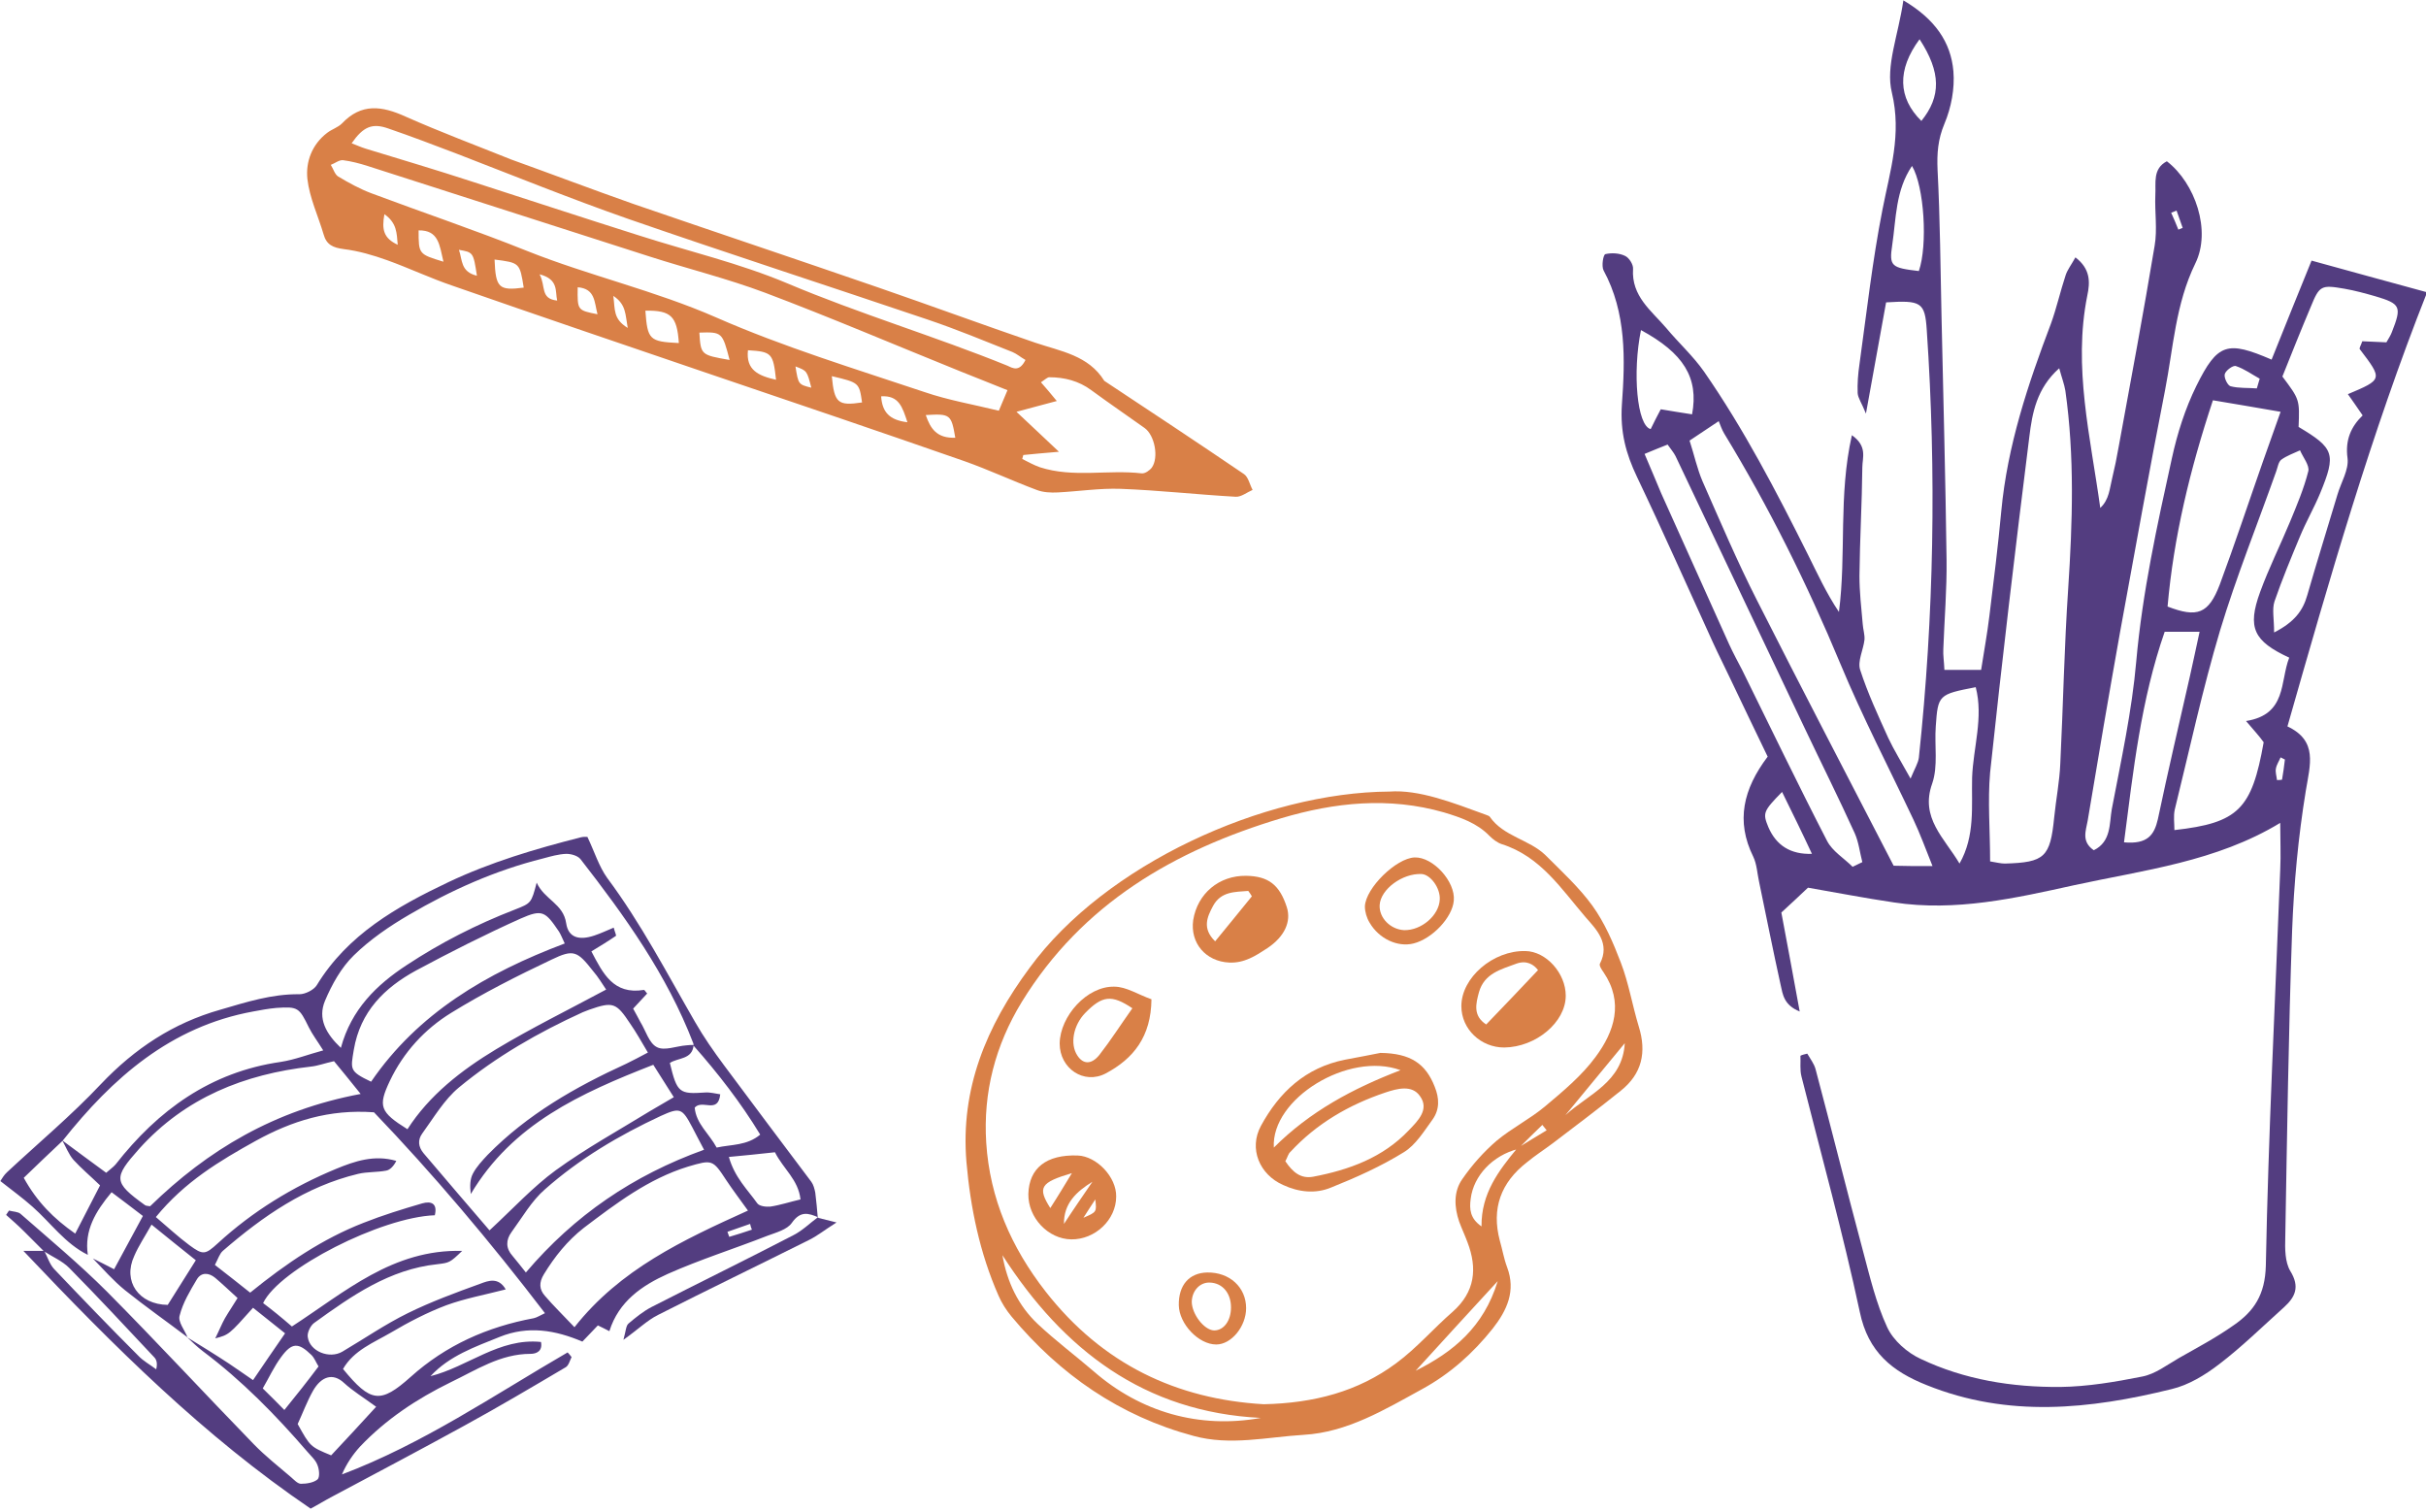 <?xml version="1.0" encoding="utf-8"?>
<svg version="1.1" id="Layer_1" xmlns="http://www.w3.org/2000/svg" xmlns:xlink="http://www.w3.org/1999/xlink" x="0px" y="0px"
	 viewBox="0 0 674 420" enable-background="new 0 0 674 420" xml:space="preserve">
<g>
	<path fill="#533D80" d="M502.1,292.7c0.8,1.4,1.9,2.8,2.3,4.3c4.5,16.9,8.7,33.8,13.2,50.6c1.9,7.1,3.6,14.4,6.7,21.1
		c1.7,3.7,5.6,7.1,9.3,8.8c12.2,5.8,25.4,7.9,38.8,7.8c7.6-0.1,15.3-1.4,22.8-2.9c3.6-0.7,6.8-3.2,10.1-5.1
		c5.1-2.9,10.4-5.7,15.2-9.1c5.7-3.9,8.8-8.5,9-16.6c0.7-36.7,2.6-73.3,4-110c0.2-4.1,0-8.2,0-13c-17.8,10.8-37.9,13.1-57.2,17.3
		c-16.3,3.6-33,7.4-50.1,4.8c-8.2-1.2-16.3-2.8-23.9-4.1c-2.4,2.3-4.7,4.4-7.4,6.9c1.6,8.6,3.3,17.5,5.1,27.5
		c-4.4-1.8-4.7-4.7-5.3-7.4c-2.1-9.5-4-19.1-6-28.7c-0.5-2.3-0.6-4.8-1.6-6.9c-4.9-9.9-2.8-18.8,4-27.8c-3.5-7.3-7.1-14.7-10.6-22.1
		c-1.5-3.2-3.1-6.3-4.6-9.6c-7-15.3-13.8-30.7-21.1-46c-3.1-6.5-4.7-12.5-4.2-20.1c0.9-12.5,1.3-25.5-5.1-37.3
		c-0.6-1.2-0.1-4.3,0.5-4.5c1.7-0.4,3.9-0.3,5.5,0.5c1.1,0.5,2.3,2.4,2.2,3.6c-0.5,7.6,5.1,11.6,9.2,16.4c3.4,4.1,7.4,7.7,10.5,12.1
		c11.1,16,20.1,33.3,28.8,50.7c2.7,5.4,5.2,10.9,8.7,16.1c2.1-16.1-0.2-32.3,3.6-49.1c4.4,3.1,2.9,6.3,2.9,8.9
		c-0.1,10.1-0.7,20.1-0.8,30.2c0,4.4,0.5,8.8,0.9,13.3c0.1,1.5,0.6,3,0.5,4.4c-0.3,2.8-2,6-1.2,8.4c2.1,6.5,5,12.7,7.8,18.9
		c1.6,3.4,3.6,6.6,6.2,11.3c1.2-2.9,2.1-4.3,2.3-5.8c4.2-39.5,4.9-79.1,2.2-118.8c-0.5-7.8-1.6-8.3-11.3-7.7
		c-1.7,9.5-3.5,19.3-5.6,30.9c-1.2-3-2.2-4.3-2.3-5.7c-0.1-2.6,0.1-5.3,0.5-8c2-14.4,3.6-28.8,6.4-43c2.1-10.8,5.4-20.8,2.6-32.5
		c-1.8-7.3,1.8-15.9,3.2-25.6c8.8,5.2,13.2,11.6,13.9,19.7c0.4,4.8-0.6,10.1-2.5,14.6c-1.8,4.3-2.1,8.2-1.9,12.8
		c0.7,13.6,0.8,27.2,1.1,40.8c0.5,22.5,1.1,45,1.4,67.5c0.1,8.3-0.6,16.5-0.9,24.8c-0.1,1.7,0.2,3.4,0.3,5.8c3.4,0,6.5,0,10.2,0
		c0.8-5.2,1.7-10,2.3-15c1.2-9.7,2.4-19.4,3.3-29.1c1.7-18.2,7.4-35.2,13.8-52.1c1.6-4.4,2.6-9,4.1-13.5c0.5-1.5,1.6-2.9,2.7-4.9
		c4.2,3.2,4.1,6.9,3.3,10.6c-4,19.9,0.9,39.3,3.6,59c2.5-2.3,2.6-5.4,3.3-8.2c0.7-2.9,1.3-5.8,1.8-8.7c3.4-18.6,6.9-37.2,10-55.9
		c0.8-4.6,0-9.4,0.2-14.1c0.2-3.4-0.8-7.3,3.2-9.4c7.9,6.1,12.4,19.3,7.9,28.4c-5.5,11.3-6.1,23.4-8.4,35.2
		c-4.4,22.4-8.4,44.8-12.5,67.2c-3.1,17.4-6.1,34.9-9,52.4c-0.5,2.8-1.8,5.8,1.7,8.2c4.9-2.4,4.3-7.5,5-11.4
		c2.6-13.6,5.6-27.3,6.8-41.1c1.7-19.1,5.8-37.8,9.9-56.4c1.5-6.9,3.7-13.8,6.8-20.1c5.9-11.9,8.6-12.6,20.9-7.3
		c3.8-9.5,7.6-18.9,11.1-27.5c11.1,3.1,21.2,5.8,32.1,8.8c-15.5,39.1-27.1,79.6-38.8,120.6c8.5,4,6.3,10.6,5.1,17.9
		c-2.1,12.8-3.3,25.8-3.8,38.8c-1,28.4-1.4,56.8-1.9,85.2c-0.1,3.2-0.1,6.9,1.4,9.4c2.7,4.4,1.4,7.2-1.8,10.1
		c-5.9,5.3-11.7,11-18,15.8c-3.9,3-8.5,5.8-13.2,6.9c-22.7,5.6-45.4,8-68-1.1c-9.6-3.8-16.3-9.2-18.6-20.3
		c-4.7-22-10.7-43.6-16.2-65.4c-0.5-1.9-0.2-3.9-0.3-5.8C500.7,293,501.4,292.9,502.1,292.7z M552.9,239.3c1.8,0.3,3,0.6,4.1,0.6
		c11.1-0.3,12.6-1.8,13.7-12.8c0.5-5,1.5-10,1.7-15c0.8-16.2,1.1-32.5,2.2-48.7c1.2-18.3,1.8-36.6-0.8-54.9c-0.3-1.8-1-3.6-1.7-6.2
		c-6.3,5.6-7.5,12.5-8.3,19c-3.9,31.1-7.6,62.2-10.9,93.3C552.2,222.6,552.9,230.6,552.9,239.3z M536.9,240.6c-2-5-3.5-9.1-5.3-12.9
		c-6.8-14.4-14.2-28.6-20.3-43.3c-9.2-22.1-19.8-43.5-32.3-64c-0.6-1-1-2.2-1.5-3.4c-3.6,2.4-5.7,3.8-8.1,5.4
		c1.3,4,2.1,7.8,3.6,11.3c4.9,11.1,9.6,22.2,15.1,33c12.5,24.7,25.3,49.2,38,73.8C529.3,240.6,532.4,240.6,536.9,240.6z M624,200.3
		c11.4-1.8,9.4-11,12-17.6c-9.9-4.6-11.7-8.3-8.1-18.2c2.4-6.6,5.6-13,8.3-19.5c1.9-4.6,3.9-9.3,5.1-14.1c0.4-1.6-1.5-3.9-2.3-5.8
		c-1.7,0.8-3.7,1.5-5.2,2.6c-0.8,0.6-1,2.1-1.4,3.2c-5.2,14.7-11.1,29.3-15.6,44.2c-4.9,16.4-8.5,33.2-12.6,49.8
		c-0.4,1.8-0.1,3.8-0.1,5.7c17.8-2,21.5-5.8,24.8-24.4C627.7,204.5,626.2,202.9,624,200.3z M631.8,175.7c5.7-2.9,8-6.1,9.2-10.3
		c2.7-9.4,5.6-18.6,8.4-28c1-3.4,3.2-6.9,2.8-10.1c-0.7-5.1,1-8.8,4.2-11.9c-1.6-2.3-2.8-4.1-4.1-5.9c9.7-4.1,9.7-4.1,3.3-12.5
		c-0.2-0.3,0.3-1,0.7-2.2c2.2,0.1,4.6,0.2,6.7,0.3c0.7-1.2,1.2-2,1.5-2.8c2.8-7.1,2.5-7.9-4.6-10c-2.8-0.8-5.7-1.6-8.6-2.1
		c-6.4-1.1-6.9-0.9-9.3,5c-2.7,6.4-5.3,12.9-7.9,19.4c4.8,6.4,4.8,6.4,4.5,14c9.9,5.9,10.5,7.5,6,18.4c-1.7,4.1-3.9,7.9-5.6,12
		c-2.5,6-5,12-7.1,18.1C631.2,169.3,631.8,171.9,631.8,175.7z M602.2,168.5c8.3,3.2,11.4,2,14.5-6.1c4.2-11.3,8-22.8,12-34.2
		c1.5-4.3,3-8.5,4.9-13.8c-7-1.2-12.7-2.2-18.8-3.2C608.4,130.5,603.9,149.2,602.2,168.5z M514.7,240.8c0.9-0.4,1.8-0.9,2.7-1.3
		c-0.7-2.7-1-5.5-2.1-8c-4.5-9.9-9.4-19.7-14.1-29.6c-11.9-25.1-23.8-50.1-35.7-75.2c-0.5-1-1.3-1.9-2.2-3.2c-2,0.8-3.8,1.5-6.4,2.6
		c1.7,3.9,3.1,7.4,4.6,10.9c6.3,14,12.6,28,18.9,42c1.1,2.4,2.4,4.8,3.6,7.1c7.8,15.8,15.5,31.8,23.6,47.5
		C509.1,236.5,512.3,238.4,514.7,240.8z M590.1,234c6.6,0.6,8.4-2.1,9.4-6.4c2.8-13.3,5.9-26.5,8.9-39.7c0.9-3.9,1.7-7.9,2.7-12.4
		c-3.7,0-6.5,0-9.7,0C594.8,194.5,592.7,213.9,590.1,234z M544.4,239.9c4.4-7.7,3.3-16,3.5-23.9c0.3-8.3,3.2-16.7,1-25.1
		c-10.3,2-10.5,2.1-11.1,10.9c-0.4,5.3,0.7,11-1,15.9C533.4,227.2,540.2,232.8,544.4,239.9z M470.1,115.1c1.9-10.2-2.4-17-14.2-23.4
		c-2.4,11.8-1.1,26.6,2.7,27.5c0.9-1.8,1.8-3.7,2.8-5.5C464.3,114.2,466.9,114.6,470.1,115.1z M533.1,75.3
		c2.5-7.2,1.5-23.5-1.9-29.2c-4.6,6.8-4.4,14.6-5.5,22C524.8,74,525.5,74.4,533.1,75.3z M533.3,10.9c-6.3,8.5-6,16.3,0.5,22.7
		C539.3,26.8,539.3,20.1,533.3,10.9z M495.1,220c-5.3,5.4-5.4,5.9-3.8,9.8c2.2,5.1,6.2,7.6,12.1,7.4
		C500.8,231.6,498.2,226.3,495.1,220z M627,107.9c0.3-0.9,0.5-1.8,0.8-2.7c-2.2-1.2-4.2-2.7-6.6-3.5c-0.8-0.3-2.8,1.2-3.1,2.2
		c-0.3,1,0.8,3.2,1.6,3.4C622,107.9,624.5,107.7,627,107.9z M634.8,211c-0.4-0.2-0.8-0.4-1.2-0.6c-0.4,1-1.1,2-1.3,3.1
		c-0.2,1,0.2,2.2,0.3,3.2c0.5,0,0.9,0,1.4-0.1C634.3,214.8,634.6,212.9,634.8,211z M605.2,63.8c0.4-0.2,0.8-0.3,1.2-0.5
		c-0.6-1.6-1.1-3.2-1.7-4.8c-0.5,0.2-1,0.4-1.5,0.6C603.9,60.7,604.6,62.2,605.2,63.8z"/>
</g>
<path fill="#D98047" d="M142,44.3c11.4,4.1,22.7,8.4,34.1,12.4c22.7,7.8,45.4,15.4,68,23.2c14.5,5,28.9,10.3,43.5,15.3
	c7.1,2.4,14.8,3.5,19.2,10.6c13,8.6,26,17.2,38.8,25.9c1.2,0.8,1.6,2.9,2.4,4.4c-1.6,0.7-3.2,2-4.7,1.9c-10.7-0.6-21.3-1.8-32-2.2
	c-5.8-0.2-11.6,0.7-17.4,1c-2,0.1-4.1,0-5.9-0.7c-6.7-2.5-13.3-5.6-20.1-8c-23.5-8.2-47.1-16.2-70.7-24.2
	c-23.8-8.1-47.6-16.2-71.4-24.5c-6.2-2.1-12.1-4.9-18.2-7.1c-3.9-1.4-8-2.6-12.1-3.1c-3-0.4-4.8-1.2-5.6-4.1
	c-1.5-5.1-3.9-10.1-4.5-15.4c-0.5-4.8,1.3-9.6,5.5-12.8c1.3-1,3-1.5,4.1-2.6c5.4-5.7,11.1-4.9,17.7-1.9
	C122.4,36.7,132.3,40.4,142,44.3z M279.9,108.4c-4.8-1.9-8.9-3.6-13-5.2c-18.1-7.3-36.1-15-54.4-21.9c-10.4-3.9-21.3-6.6-31.9-10
	c-26.2-8.4-52.3-16.8-78.5-25.2c-2.2-0.7-4.5-1.3-6.8-1.6c-1.1-0.1-2.3,0.9-3.4,1.3c0.7,1.1,1.1,2.6,2,3.2c3,1.8,6.1,3.5,9.3,4.7
	c14.4,5.4,29,10.3,43.2,16c17.3,6.9,35.5,11,52.6,18.5c18.7,8.2,38.4,14.2,57.8,20.7c6.7,2.3,13.8,3.5,20.7,5.2
	C278.4,111.9,279,110.5,279.9,108.4z M284.9,100c-1.4-0.8-2.4-1.7-3.6-2.2c-7.8-3.1-15.5-6.3-23.5-9c-27.8-9.4-55.6-18.4-83.3-28
	c-16-5.6-31.8-12-47.6-18.1c-6.3-2.4-12.6-4.8-19-7c-4.5-1.6-7-0.5-10.2,4.1c1.3,0.5,2.6,1.1,3.9,1.5c9.8,3,19.6,5.9,29.4,9.1
	c15.5,5,31,10.1,46.5,15c13.7,4.4,27.9,7.7,41.2,13.3c20.1,8.5,41,14.7,61.2,22.9C281.4,102.3,283.2,103.4,284.9,100z M284.3,126.4
	c-0.1,0.4-0.2,0.8-0.3,1.1c1.6,0.8,3.2,1.7,4.9,2.3c9.3,3,18.9,0.6,28.3,1.7c0.9,0.1,2.2-0.8,2.8-1.6c2-2.8,0.8-9-2-11
	c-4.9-3.5-9.9-6.9-14.8-10.5c-3.5-2.6-7.5-3.6-11.7-3.6c-0.5,0-1.1,0.6-2.3,1.4c1.4,1.6,2.7,3.1,4.4,5.2c-4.6,1.2-7.4,2-11.2,3
	c4.1,3.8,7.3,6.9,11.8,11.1C289.8,125.9,287,126.1,284.3,126.4z M188.6,95.3c-0.5-7.5-2.2-9.1-9.3-9
	C179.9,94.4,180.4,94.9,188.6,95.3z M137.4,72.1c0.3,7.9,1.2,8.7,8.1,7.8C144.4,73,144.4,73,137.4,72.1z M202.7,100
	c-2-7.7-2.1-7.8-8.4-7.6C194.7,98.6,194.7,98.6,202.7,100z M231.1,104.5c0.7,7.5,1.7,8.3,8.4,7.3
	C238.7,106.3,238.7,106.3,231.1,104.5z M215.6,105.5c-0.8-7.4-1.2-7.8-7.8-8.2C207.2,102.8,210.7,104.4,215.6,105.5z M123.2,72.7
	c-1.1-4.6-1.3-8.8-6.9-8.7C116.3,70.6,116.3,70.6,123.2,72.7z M265.4,121.6c-1.1-6.5-1.4-6.7-8.2-6.3
	C258.5,119.1,260.3,121.8,265.4,121.6z M160.5,79.8c-0.1,6.4-0.1,6.4,5.5,7.5C165.1,83.9,165.4,80.2,160.5,79.8z M252.1,117.3
	c-1.4-4.3-2.4-7.5-7.3-7.2C245.1,114.5,247.1,116.7,252.1,117.3z M132.5,76.6c-1-6.5-1-6.5-5-7.2C128.5,72.2,127.9,75.5,132.5,76.6z
	 M154.8,83.5c-0.6-2.5,0.5-5.9-4.9-7.3C151.7,79.5,150,83,154.8,83.5z M106.8,59.5c-0.8,4.3-0.2,6.7,3.7,8.5
	C110.2,64.7,110.3,62,106.8,59.5z M221,101.8c0.8,5,0.8,5,4.4,5.9C224.2,103,224.2,103,221,101.8z M174.4,91.1
	c-0.7-3.8-0.4-6.5-4-8.9C170.9,86,170.3,88.6,174.4,91.1z"/>
<g>
	<path fill="#533D80" d="M12.2,347.6c-1.8-1.8-3.7-3.7-5.5-5.5c-1.6-1.6-3.3-3.1-5-4.6c0.3-0.4,0.5-0.8,0.8-1.2
		c1.1,0.3,2.5,0.3,3.2,0.9c8.1,7.1,16.4,14,24,21.6c13.8,13.9,27.1,28.3,40.8,42.4c3.2,3.3,6.9,6.2,10.4,9.2
		c0.8,0.7,1.8,1.8,2.7,1.8c1.6,0,3.5-0.3,4.6-1.2c0.7-0.6,0.5-2.8,0-4c-0.5-1.4-1.8-2.5-2.8-3.7c-8.8-10.2-18.2-19.8-29-27.9
		c-1.6-1.2-3-2.6-4.4-3.9c3.9,2.4,7.8,4.8,11.6,7.3c2.1,1.4,4.2,2.9,6.7,4.6c3.1-4.6,5.8-8.5,8.9-13c-3.4-2.7-6.1-4.9-8.9-7.1
		c-6.7,7.5-6.7,7.5-10.5,8.5c1.1-2.2,1.8-4,2.7-5.6c1.1-1.9,2.3-3.6,3.5-5.6c-2.3-2.1-4.2-3.9-6.2-5.6c-1.8-1.5-3.9-1.6-5.1,0.4
		c-1.9,3.2-3.9,6.5-4.8,10.1c-0.5,1.7,1.4,4,2.2,6c-5.8-4.4-11.8-8.6-17.4-13.1c-3.2-2.6-6-5.8-8.9-8.8c1.9,0.9,3.7,1.9,5.9,3
		c2.8-5.2,5.3-9.8,8-14.8c-2.9-2.2-5.6-4.3-8.7-6.6c-4.5,5.4-7.6,10.6-6.6,17.4c-6.3-3.1-10.3-8.9-15.4-13.4
		c-2.7-2.4-5.6-4.5-8.9-7.1c0.4-0.6,1-1.7,1.9-2.5c8.7-8.1,17.9-15.8,26-24.4c9.4-9.9,20.1-17,33.2-20.7c7.2-2.1,14.3-4.4,22-4.3
		c1.6,0,4-1.2,4.8-2.5c8.6-14.1,22.2-21.8,36.5-28.6c11.8-5.6,24.3-9.3,36.9-12.5c0.8-0.2,1.7-0.1,1.8-0.1c2,4.2,3.2,8.2,5.5,11.4
		c9.4,12.6,16.6,26.5,24.4,40c2.4,4.2,5.2,8.2,8.1,12.1c8,10.8,16.1,21.5,24.2,32.3c0.6,0.8,0.9,2,1.1,3c0.3,2.3,0.5,4.7,0.7,7
		l0.2-0.1c-2.8-1.2-5-1.9-7.4,1.5c-1.3,1.9-4.4,2.7-6.8,3.6c-9.2,3.6-18.7,6.6-27.7,10.6c-7.1,3.2-13.6,7.6-16.2,15.9
		c-1.2-0.6-2.1-1.1-3.2-1.6c-1.3,1.4-2.6,2.7-4.3,4.5c-7.5-3.2-15.1-4.5-23-1.3c-6.9,2.8-13.9,5.2-19.2,10.9
		c10.4-2.6,19.1-10.7,30.7-9.5c0.5,2.5-1.2,3.3-2.9,3.3c-8.4,0-15.1,4.5-22.2,7.9c-9.4,4.6-18,10.3-25.2,17.9c-2,2.2-3.7,4.7-5,7.7
		c22.5-8.5,42.2-22,62.7-33.9c0.4,0.4,0.7,0.8,1.1,1.3c-0.5,1-0.8,2.3-1.6,2.8c-9.3,5.5-18.6,11-28.1,16.2
		c-12.2,6.7-24.5,13.2-36.7,19.7c-2.1,1.1-4.2,2.4-6.1,3.4c-29.6-20.1-54.6-45-79.8-71.6c3,0,4.4,0,5.8,0c0.9,1.7,1.5,3.7,2.7,5
		c7.7,8.1,15.5,16.2,23.4,24.1c1.4,1.5,3.3,2.5,5,3.8c0.4-1.7,0.1-2.7-0.6-3.4c-7.8-8.3-15.6-16.7-23.6-24.8
		C17.3,350.3,14.5,349.1,12.2,347.6z M17.4,316.9c-3.6,3.4-7.2,6.8-10.8,10.3c3.7,6.7,8.3,11.3,14.3,15.5c2.5-4.9,4.7-9.1,6.9-13.4
		c-2.7-2.6-5.2-4.7-7.4-7.1c-1.3-1.5-2.1-3.6-3.1-5.4c4,3,8,5.9,12.2,9c1-0.9,1.9-1.5,2.6-2.3c11.8-15.1,26.4-25.7,45.9-28.5
		c3.9-0.6,7.7-2.1,11.8-3.2c-1.7-2.7-3-4.4-4-6.4c-2.7-5.5-3-5.8-9-5.4c-2.2,0.2-4.4,0.6-6.5,1C47.4,285.2,31.3,299.4,17.4,316.9z
		 M192.7,290.5c0-0.2,0-0.5-0.1-0.7c-7.3-19-19-35.3-31.3-51.1c-0.8-1-2.6-1.5-4-1.5c-2.2,0.1-4.3,0.7-6.5,1.3
		c-13.2,3.3-25.5,8.8-37.1,15.6c-5.5,3.2-10.9,6.9-15.4,11.3c-3.5,3.4-6.1,8.1-8,12.6c-2.1,5,0.3,9.2,4.4,13.1
		c2.9-10.7,9.9-17.5,18.3-23c9.4-6.2,19.4-11.3,30-15.4c4.6-1.8,4.6-1.8,6.1-7.5c2.2,4.8,7.4,5.8,8.2,11.3c0.6,4,3.6,4.8,7.8,3.4
		c1.8-0.6,3.5-1.4,5.4-2.2c0.3,1.2,0.8,2.2,0.6,2.3c-2.2,1.5-4.5,2.9-6.8,4.3c3.2,6.1,6.1,12.1,14.6,10.7c0.2,0,0.5,0.6,0.9,1
		c-1.3,1.4-2.5,2.7-3.9,4.2c0.8,1.4,1.4,2.6,2,3.7c1.5,2.4,2.4,5.9,4.6,7c2.1,1.1,5.4-0.3,8.2-0.5c0.7-0.1,1.3-0.1,2-0.1
		c-0.3,4.1-4.4,3.5-6.6,5c2,8.3,2.6,8.7,9.8,8.2c1.4-0.1,2.8,0.3,4.2,0.5c-0.6,5.6-5,1.3-7.1,3.7c0.4,4.5,4,7.2,6.1,11.1
		c4.1-0.9,8.4-0.5,12.1-3.6C205.8,306.3,199.5,298.2,192.7,290.5z M81.1,368.5c14.8-9.6,28-21.5,47.3-21c-3.4,3.3-3.6,3.3-6.9,3.7
		c-13.3,1.4-23.8,8.8-34.2,16.3c-1,0.7-2,2.7-1.8,3.9c0.5,4,6,6.2,9.6,4.1c6.1-3.6,11.9-7.6,18.2-10.7c6.5-3.2,13.3-5.7,20.2-8.2
		c2.1-0.8,5-1.9,7,1.6c-5.8,1.5-11.3,2.5-16.5,4.4c-5.3,2-10.5,4.7-15.4,7.6c-4.8,2.8-10.3,4.9-13.3,10.1c7.7,9.4,10.4,9.7,18.8,2.2
		c9.8-8.8,21.3-13.9,34.2-16.3c0.9-0.2,1.8-0.8,3.1-1.4c-15.3-20-31.2-38.8-47.5-55.8c-12.4-0.9-22.8,2.4-32.8,7.9
		c-10.1,5.6-19.8,11.4-27.8,21.2c3.3,2.8,6.2,5.5,9.3,7.8c3.8,2.8,4.4,2.7,7.9-0.5c9.7-8.9,20.8-15.7,32.9-20.7
		c5.1-2.1,10.6-4,16.7-2.2c-0.7,1.4-1.7,2.5-2.8,2.7c-2.6,0.5-5.3,0.3-7.8,0.9c-14.6,3.5-26.5,11.8-37.6,21.4
		c-0.9,0.8-1.3,2.2-2.2,3.9c3.4,2.6,6.5,5.1,9.8,7.7c10.1-8.2,20.2-15,31.5-19.4c5.3-2.1,10.8-3.8,16.3-5.4c2.5-0.7,4.3,0,3.5,3.3
		c-14.8,0.5-43.2,14.9-47.7,24.4C75.5,363.8,78.1,365.9,81.1,368.5z M136,341.8c6.7-6.2,12.1-12.1,18.4-16.7
		c8.4-6.1,17.5-11.1,26.3-16.5c2-1.2,4.1-2.4,6.5-3.8c-2.1-3.3-3.8-6-5.7-9c-20.2,7.9-39.1,16.4-50.7,35.9c-0.3-2.3-0.2-4.2,0.6-5.7
		c1-1.9,2.6-3.6,4.1-5.2c11-11.2,24.3-18.8,38.5-25.3c1.9-0.9,3.7-1.9,6-3.1c-1.9-3.2-3.3-5.7-4.9-8c-3.9-5.9-4.8-6.2-11.4-3.9
		c-0.6,0.2-1.2,0.5-1.8,0.7c-12.3,5.6-24,12.3-34.4,20.9c-4.1,3.4-7,8.4-10.2,12.8c-1.3,1.8-1.1,3.7,0.4,5.5
		C123.8,327.6,129.9,334.7,136,341.8z M159.6,368.7c12.7-16.1,30.1-24.2,48.2-32.4c-2.3-3.2-4.2-5.7-6-8.4
		c-3.8-5.8-3.9-5.8-10.7-3.8c-11,3.4-19.9,10.2-28.9,17c-4.6,3.6-8.1,8-11.1,12.9c-1.4,2.3-1.3,4.2,0.3,6
		C153.7,362.7,156.3,365.2,159.6,368.7z M168.4,274.9c-1.1-1.6-2.2-3.5-3.6-5.1c-4.4-5.6-5.4-6.2-11.6-3.2
		c-9.5,4.5-19,9.3-27.9,14.8c-7.3,4.5-13.2,10.9-17,18.9c-3.3,7-2.8,8.6,4.9,13.4c6.1-9.5,15-16.4,24.6-22.2
		C147.6,285.6,157.8,280.6,168.4,274.9z M100.2,303.9c-3.2-4-5.5-6.8-7.4-9.1c-2.7,0.6-4.5,1.3-6.4,1.5
		c-18.5,2.1-34.9,8.6-47.7,22.8c-7.2,8.1-7.3,9.3,1.6,15.7c0.3,0.2,0.8,0.2,1.4,0.3C57.7,319.5,76.2,308.4,100.2,303.9z
		 M156.9,262.1c-0.8-1.7-1.1-2.5-1.6-3.3c-3.8-5.6-4.6-6.3-10.7-3.6c-9.8,4.4-19.5,9.3-29,14.4c-8.8,4.8-15.5,11.4-17.3,22
		c-0.9,5.5-1.3,6,4.8,8.9C116.1,281.5,135.1,270.3,156.9,262.1z M195.6,319.4c-1.5-2.8-2.4-4.6-3.3-6.3c-2.8-5.3-3.4-5.5-8.7-3.1
		c-11.6,5.4-22.6,11.9-32.2,20.4c-3.7,3.2-6.3,7.8-9.3,11.9c-1.6,2.2-1.6,4.5,0.3,6.6c1.2,1.4,2.4,3,3.7,4.6
		C159.6,337.6,175.9,326.5,195.6,319.4z M104.5,390.8c-3.7-2.7-6.5-4.4-8.9-6.6c-3.2-3-6.4-1.7-8.6,2.1c-1.7,3-2.9,6.3-4.3,9.3
		c3.5,6.3,3.5,6.3,9.3,8.7C95.9,400.2,99.8,395.9,104.5,390.8z M42.1,340.2c-1.9,3.4-3.6,5.9-4.8,8.7c-3.3,7.1,1.3,13.5,9.3,13.6
		c2.5-4,4.9-7.8,7.8-12.4C50.4,346.9,46.5,343.8,42.1,340.2z M215.3,320.1c-4.5,0.5-8.5,0.9-12.8,1.3c1.6,5.7,5.2,9.1,7.9,12.9
		c0.6,0.8,2.4,1,3.6,0.9c2.7-0.4,5.4-1.3,8.4-2C221.8,327.7,217.6,324.7,215.3,320.1z M88.5,379.6c-0.7-1.1-1.1-2.3-2-3.2
		c-3.6-3.5-5.4-3.5-8.4,0.6c-2,2.7-3.4,5.8-5.1,8.7c2.4,2.4,4.2,4.1,6,6C82.4,387.5,85.2,384,88.5,379.6z M208.9,341.6
		c-0.2-0.5-0.4-1-0.5-1.6c-2.1,0.7-4.2,1.5-6.3,2.2c0.2,0.5,0.3,0.9,0.5,1.4C204.7,343,206.8,342.3,208.9,341.6z"/>
	<path fill="#533D80" d="M227.2,338.3c1.2,0.3,2.4,0.6,5.2,1.3c-3.3,2.1-5.3,3.7-7.5,4.8c-14,7-28.1,13.8-42.1,20.9
		c-3,1.5-5.5,4-9.6,6.9c0.7-2.5,0.7-3.9,1.4-4.5c2-1.7,4.1-3.4,6.4-4.6c13.1-6.7,26.4-13.2,39.5-20c2.5-1.3,4.5-3.3,6.8-5
		L227.2,338.3z"/>
</g>
<g>
	<path fill="#D98047" d="M386,219.9c8.2-0.6,17.4,3,26.7,6.4c0.4,0.2,1,0.3,1.2,0.6c3.8,5.5,11,6.3,15.5,10.7c4.5,4.5,9.3,8.9,13,14
		c3.4,4.7,5.8,10.3,7.9,15.8c2.2,5.7,3.2,11.9,5,17.8c2.2,7.1,0.9,13.1-5,17.8c-6.2,5-12.6,9.8-18.9,14.6c-2.4,1.8-4.9,3.4-7.2,5.3
		c-7.2,5.6-9.9,12.8-7.5,21.8c0.7,2.4,1.1,4.9,2,7.3c2.5,6.6,0,12-4,17.1c-5.5,6.9-11.9,12.6-19.6,16.8c-10.4,5.7-20.8,12-32.9,12.7
		c-10.1,0.6-20.4,3.1-30.6,0.3c-20.5-5.5-37.1-17-50.6-33.2c-1.4-1.7-2.7-3.7-3.6-5.8c-5.2-11.8-7.8-24.4-8.9-37.1
		c-1.7-20.3,5.5-37.7,17.6-54C307,240.2,351.1,220.1,386,219.9z M421.5,319c2.7-1.7,5.4-3.3,8.2-5c-0.4-0.5-0.8-1-1.2-1.5
		c-2.3,2.2-4.5,4.4-6.8,6.7c-7,1.8-12.3,7.4-13.1,13.8c-0.4,2.9-0.2,5.5,3,7.7C411.5,331.5,416.4,325.2,421.5,319z M351.1,390.1
		c13.9-0.3,26.2-3.5,36.8-11.4c5.7-4.2,10.3-9.6,15.7-14.3c6.2-5.5,6.9-12,4.1-19.3c-0.7-1.9-1.6-3.8-2.3-5.7
		c-1.4-4.1-1.6-8.4,0.9-11.9c2.7-3.9,5.9-7.5,9.5-10.6c4.2-3.5,9.2-6,13.4-9.5c5-4.2,10.3-8.6,14.1-13.8c5.2-7,7.9-15.1,2.2-23.5
		c-0.5-0.7-1.3-1.9-1-2.4c2.9-5.6-1-9.5-3.9-12.8c-6.8-7.9-12.6-17-23.4-20.4c-1.2-0.4-2.4-1.3-3.4-2.3c-3.5-3.6-8-5.1-12.6-6.5
		c-15.3-4.4-30.4-2.8-45.2,1.6c-29.7,8.9-55.3,23.7-72.1,51c-7.4,12.1-10.8,25.2-9.9,39.2c1,15.4,6.9,29,16.5,41.3
		C306.3,379,326.9,388.7,351.1,390.1z M278.5,348.7c1.3,7.5,4.4,14,9.8,19.1c5,4.7,10.5,8.8,15.6,13.2c13,11.3,29.3,16,46.4,12.9
		C317.9,392.3,295.4,375,278.5,348.7z M416.1,355.9c-8.3,9-15.6,17-22.8,24.9C403.7,375.6,412.2,368.7,416.1,355.9z M451.4,289.8
		c-5.5,6.7-11,13.3-16.5,20C441.4,303.9,450.8,300.6,451.4,289.8z"/>
	<path fill="#D98047" d="M383.5,292.5c8.4,0.1,12.6,3,15.1,9.4c1.3,3.2,1.4,6.3-0.6,9.1c-2.4,3.3-4.7,7.1-8,9.1
		c-6.3,3.9-13.2,7-20.2,9.8c-4.3,1.8-9,1.3-13.3-0.7c-6.6-2.9-9.6-10.1-6.2-16.4c5.1-9.4,12.4-16.2,23.3-18.4
		C377.3,293.7,381.1,293,383.5,292.5z M357.1,322.6c2.1,3.1,4.3,4.9,7.7,4.3c10-1.9,19.4-5.3,26.6-12.9c2.5-2.6,5.8-5.8,3.1-9.5
		c-2.2-3.2-6.3-2.1-9.6-1c-10.1,3.4-19.1,8.6-26.4,16.5C357.9,320.5,357.7,321.5,357.1,322.6z M389.1,297.3
		c-14.4-5.3-36,7.9-35.2,21.5C363.9,308.8,375.8,302.4,389.1,297.3z"/>
	<path fill="#D98047" d="M417.9,291c-6.5,0-11.9-5.1-11.9-11.5c0-7.9,8.8-15.5,17.8-15.3c5.8,0.1,11.2,6.2,11.2,12.4
		C435,284,426.7,290.9,417.9,291z M427.3,269.5c-1.2-1.6-3.2-2.8-6-1.8c-4.3,1.6-8.9,2.7-10.4,7.9c-0.9,3.3-1.7,6.6,2,9
		C417.8,279.5,422.5,274.6,427.3,269.5z"/>
	<path fill="#D98047" d="M346.2,243.3c6.2,0.1,9.3,2.5,11.3,8.7c1.3,4-0.6,8.2-5.4,11.4c-3.2,2.1-6.4,4.2-10.6,4
		c-6.5-0.3-10.9-5.4-10-11.8C332.7,248.2,338.7,243.2,346.2,243.3z M347.8,249c-0.3-0.5-0.6-1-1-1.5c-3.7,0.3-7.6,0.1-9.8,4.2
		c-1.6,3-3.1,6.2,0.6,9.8C341.1,257.2,344.5,253.1,347.8,249z"/>
	<path fill="#D98047" d="M299.4,321c5.3,0.2,10.8,6,10.7,11.4c0,6.5-5.9,12-12.5,11.9c-6.4-0.1-12-6-11.9-12.6
		C285.9,324.5,290.7,320.7,299.4,321z M297.8,325.9c-8.8,2.6-9.6,4-6,9.7C294,332.2,295.9,329,297.8,325.9z M303.5,328.3
		c-4.4,2.7-8,6-7.9,11.7C298.2,336,300.9,332.1,303.5,328.3z M301,338.3c3.7-1.6,3.7-1.6,3.3-5.1C303,335.2,302,336.7,301,338.3z"/>
	<path fill="#D98047" d="M319.9,277.6c-0.1,10.4-5,16.5-12.7,20.6c-6.1,3.2-12.8-1.4-12.8-8.3c0.1-7.6,7.6-16,15.2-15.8
		C312.9,274.1,316.2,276.3,319.9,277.6z M314.6,280.1c-5.8-3.9-8.4-3.5-13.1,1.3c-3.3,3.4-4.3,8.6-2.2,11.8c1.6,2.5,3.9,2.6,6.1-0.1
		C308.6,289,311.4,284.6,314.6,280.1z"/>
	<path fill="#D98047" d="M393,238.2c5.1-0.2,11.4,6.7,10.9,12c-0.4,4.7-6,10.6-11.2,11.9c-4.4,1.1-9.6-1.3-12.2-5.8
		c-0.8-1.3-1.3-3-1.3-4.5C379.4,246.7,387.9,238.4,393,238.2z M390.1,258.4c4.8,0.1,9.7-4.1,9.9-8.5c0.2-3.2-2.6-7-5.1-7.1
		c-5.3-0.2-11.3,4.2-11.6,8.6C383.1,255,386.3,258.2,390.1,258.4z"/>
	<path fill="#D98047" d="M335.4,353.5c6.2-0.1,10.8,4.1,10.8,9.9c0,5.1-4.1,10.1-8.3,10.1c-4.9,0-10.3-5.7-10.4-10.9
		C327.4,357,330.4,353.6,335.4,353.5z M342,363.2c0-4-2.4-6.8-5.9-6.9c-2.7-0.1-4.9,2.2-5,5.3c0,3.4,3.4,7.9,6.2,8
		C340,369.6,342,366.9,342,363.2z"/>
</g>
</svg>

